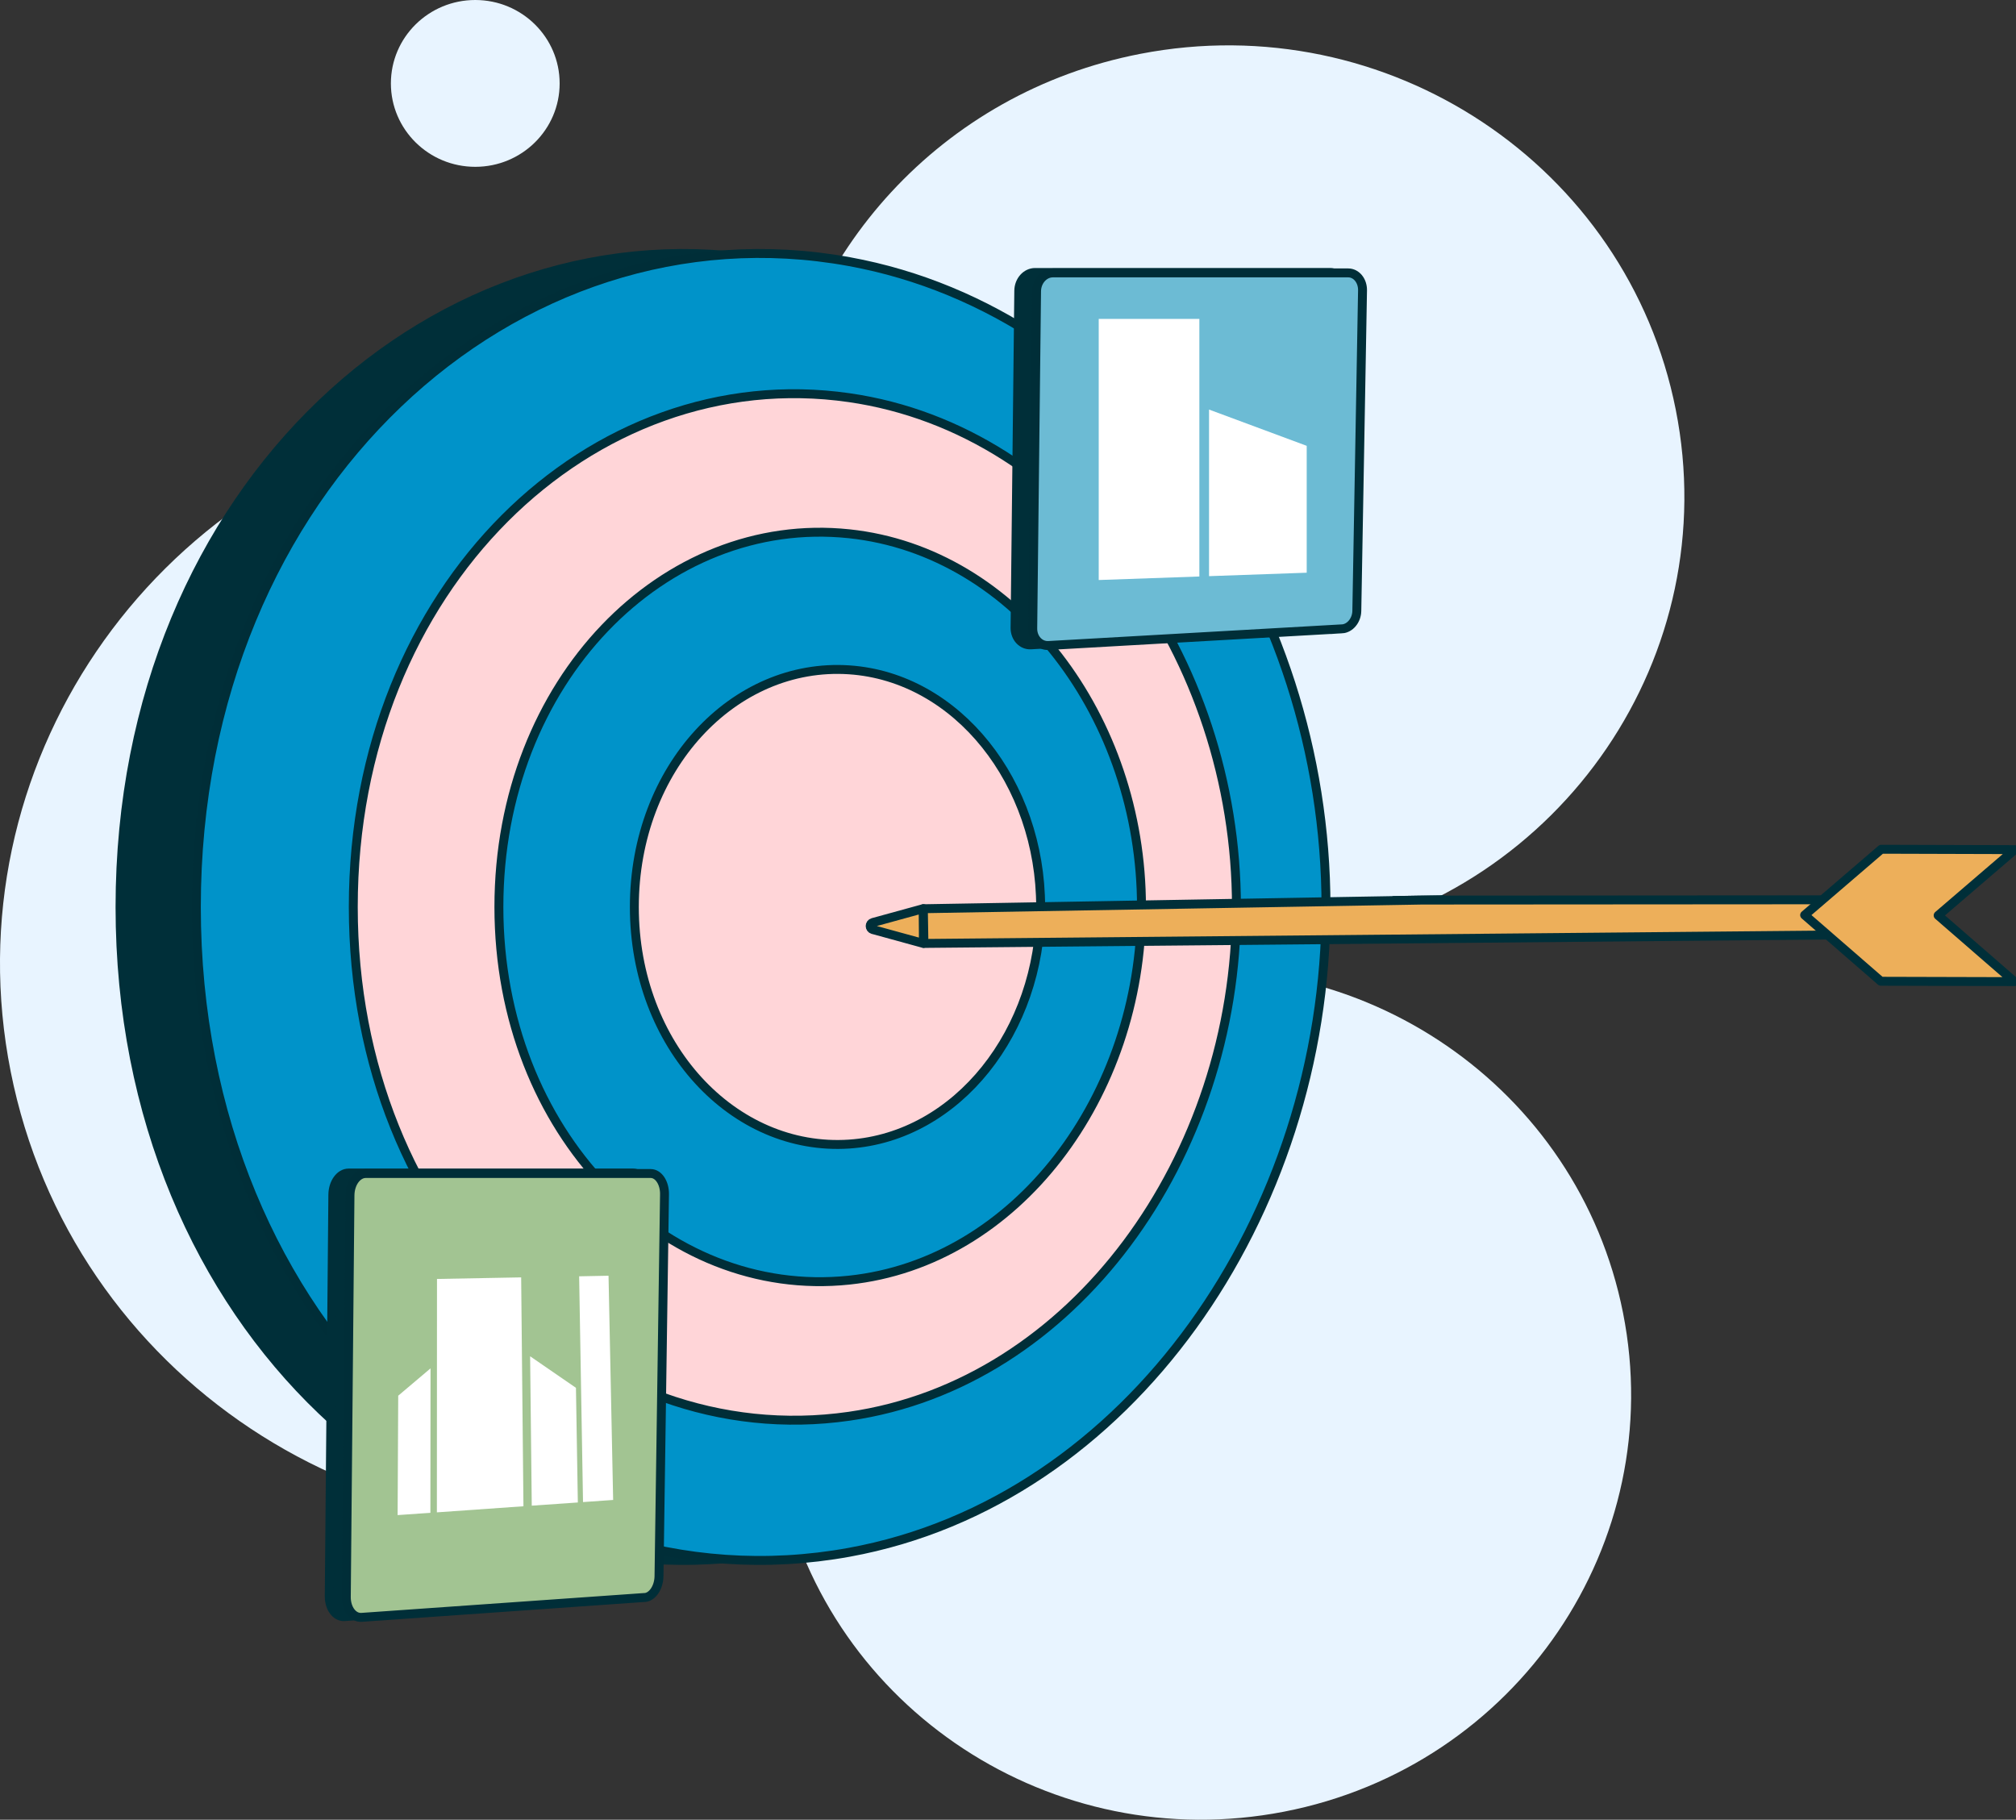 <svg width="113" height="102" viewBox="0 0 113 102" fill="none" xmlns="http://www.w3.org/2000/svg">
<rect x="0" y="0" width="113" height="102" fill="#333333" stroke="none"/>
<g clip-path="url(#clip0_2543_8829)">
<path d="M43.433 24.833C37.968 22.689 31.84 22.02 25.642 23.221C8.435 26.561 -2.776 43.054 0.599 60.065C3.974 77.076 20.659 88.16 37.865 84.821C39.916 84.424 41.881 83.834 43.748 83.085C46.457 95.812 59.017 104.061 71.965 101.551C85.025 99.019 93.536 86.496 90.972 73.585C88.464 60.941 76.266 52.612 63.496 54.651C63.51 53.956 63.499 53.262 63.465 52.562C66.757 53.262 70.243 53.328 73.754 52.648C87.617 49.958 96.649 36.67 93.929 22.965C91.212 9.26 77.77 0.333 63.908 3.02C52.741 5.185 44.71 14.231 43.433 24.833Z" fill="#E8F4FF"/>
<path d="M43.317 14.664C24.683 11.266 6.728 27.211 6.728 50.837C6.728 74.464 24.683 90.409 43.317 87.011C59.004 84.151 70.046 68.096 70.046 50.837C70.046 33.578 59.001 17.523 43.317 14.664Z" fill="#002F39" stroke="#002F39" stroke-width="0.5" stroke-linecap="round" stroke-linejoin="round"/>
<path d="M47.595 87.011C63.282 84.151 74.324 68.096 74.324 50.837C74.324 33.578 63.282 17.523 47.595 14.664C28.962 11.266 11.006 27.211 11.006 50.837C11.006 74.464 28.962 90.409 47.595 87.011Z" fill="#0093C9" stroke="#002E38" stroke-width="0.5" stroke-linecap="round" stroke-linejoin="round"/>
<path d="M47.595 79.385C60.184 77.572 69.305 64.856 69.305 50.837C69.305 36.819 60.184 24.103 47.595 22.29C33.176 20.215 19.802 32.89 19.802 50.837C19.802 68.782 33.176 81.46 47.595 79.385Z" fill="#FFD5D8" stroke="#002E38" stroke-width="0.5" stroke-linecap="round" stroke-linejoin="round"/>
<path d="M47.595 71.755C56.978 70.766 63.982 61.418 63.982 50.837C63.982 40.254 56.978 30.909 47.595 29.919C37.23 28.826 27.964 38.16 27.964 50.837C27.964 63.514 37.23 72.849 47.595 71.755Z" fill="#0093C9" stroke="#002E38" stroke-width="0.5" stroke-linecap="round" stroke-linejoin="round"/>
<path d="M35.556 50.837C35.556 58.624 41.121 64.561 47.595 64.129C53.67 63.721 58.33 57.781 58.33 50.837C58.33 43.894 53.67 37.954 47.595 37.546C41.121 37.113 35.556 43.051 35.556 50.837Z" fill="#FFD5D8" stroke="#002E38" stroke-width="0.5" stroke-linecap="round" stroke-linejoin="round"/>
<path d="M26.64 9.351C29.252 9.351 31.369 7.258 31.369 4.676C31.369 2.093 29.252 0 26.64 0C24.028 0 21.91 2.093 21.91 4.676C21.91 7.258 24.028 9.351 26.64 9.351Z" fill="#E8F4FF"/>
<path d="M74.21 35.212L57.781 36.146C57.288 36.174 56.889 35.744 56.895 35.188L57.104 16.297C57.109 15.733 57.519 15.273 58.018 15.273H74.552C75.007 15.273 75.363 15.708 75.355 16.245L75.043 34.207C75.034 34.738 74.661 35.188 74.212 35.215L74.21 35.212Z" fill="#002F39" stroke="#002F39" stroke-width="0.5" stroke-linecap="round" stroke-linejoin="round"/>
<path d="M75.221 35.248L58.773 36.182C58.277 36.21 57.881 35.78 57.887 35.224L58.101 16.322C58.107 15.758 58.519 15.297 59.016 15.297H75.57C76.024 15.297 76.381 15.733 76.372 16.273L76.052 34.243C76.043 34.774 75.67 35.224 75.218 35.251L75.221 35.248Z" fill="#6CBBD4" stroke="#002E38" stroke-width="0.5" stroke-miterlimit="10"/>
<path d="M35.16 89.502L19.311 90.615C18.834 90.648 18.45 90.139 18.455 89.472L18.656 66.972C18.661 66.297 19.057 65.752 19.537 65.752H35.489C35.926 65.752 36.272 66.272 36.263 66.912L35.96 88.304C35.951 88.934 35.592 89.472 35.157 89.502H35.16Z" fill="#002F39" stroke="#002F39" stroke-width="0.5" stroke-linecap="round" stroke-linejoin="round"/>
<path d="M36.135 89.543L20.267 90.657C19.79 90.69 19.406 90.177 19.411 89.513L19.617 67C19.623 66.325 20.019 65.779 20.501 65.779H36.472C36.91 65.779 37.256 66.3 37.247 66.939L36.938 88.345C36.93 88.979 36.57 89.516 36.135 89.546V89.543Z" fill="#A2C492" stroke="#002E38" stroke-width="0.5" stroke-linecap="round" stroke-linejoin="round"/>
<path d="M67.226 32.314L61.585 32.512V17.876H67.226V32.314Z" fill="white"/>
<path d="M73.243 32.102L67.769 32.295V22.957L73.243 24.99V32.102Z" fill="white"/>
<path d="M29.34 84.43L24.488 84.772L24.494 71.689L29.212 71.601L29.34 84.43Z" fill="white"/>
<path d="M34.368 84.077L32.679 84.196L32.462 71.541L34.109 71.508L34.368 84.077Z" fill="white"/>
<path d="M24.124 84.796L22.287 84.926L22.321 78.233L24.132 76.701L24.124 84.796Z" fill="white"/>
<path d="M32.389 84.218L29.806 84.397L29.714 76.023L32.283 77.792L32.389 84.218Z" fill="white"/>
<path d="M78.144 50.477L79.538 50.452H79.602L80.182 50.441L80.865 50.43L80.619 52.474L79.616 52.397L78.178 52.422" fill="#EDAF5A"/>
<path d="M78.144 50.477L79.538 50.452H79.602L80.182 50.441L80.865 50.43L80.619 52.474L79.616 52.397L78.178 52.422" stroke="#002F39" stroke-width="0.5" stroke-linecap="round" stroke-linejoin="round"/>
<path d="M48.927 52.105L51.756 52.882V50.931L48.927 51.708C48.724 51.763 48.724 52.05 48.927 52.108V52.105Z" fill="#EDAF5A" stroke="#002F39" stroke-width="0.5" stroke-linecap="round" stroke-linejoin="round"/>
<path d="M78.367 51.121C78.367 51.121 79.005 50.645 80.402 50.862L78.367 51.121Z" fill="#EDAF5A"/>
<path d="M78.367 51.121C78.367 51.121 79.005 50.645 80.402 50.862" stroke="#002F39" stroke-width="0.5" stroke-linecap="round" stroke-linejoin="round"/>
<path d="M104.801 52.389L51.788 52.882L51.755 50.937L79.713 50.452L104.798 50.435" fill="#EDAF5A"/>
<path d="M104.801 52.389L51.788 52.882L51.755 50.937L79.713 50.452L104.798 50.435" stroke="#002F39" stroke-width="0.5" stroke-linecap="round" stroke-linejoin="round"/>
<path d="M112.931 47.625L108.636 51.311L112.911 55.023L105.426 55.003L101.153 51.292L105.448 47.603L112.931 47.625Z" fill="#EDAF5A" stroke="#002F39" stroke-width="0.5" stroke-linecap="round" stroke-linejoin="round"/>
</g>
<defs>
<clipPath id="clip0_2543_8829">
<rect width="113" height="102" fill="white"/>
</clipPath>
</defs>
</svg>
